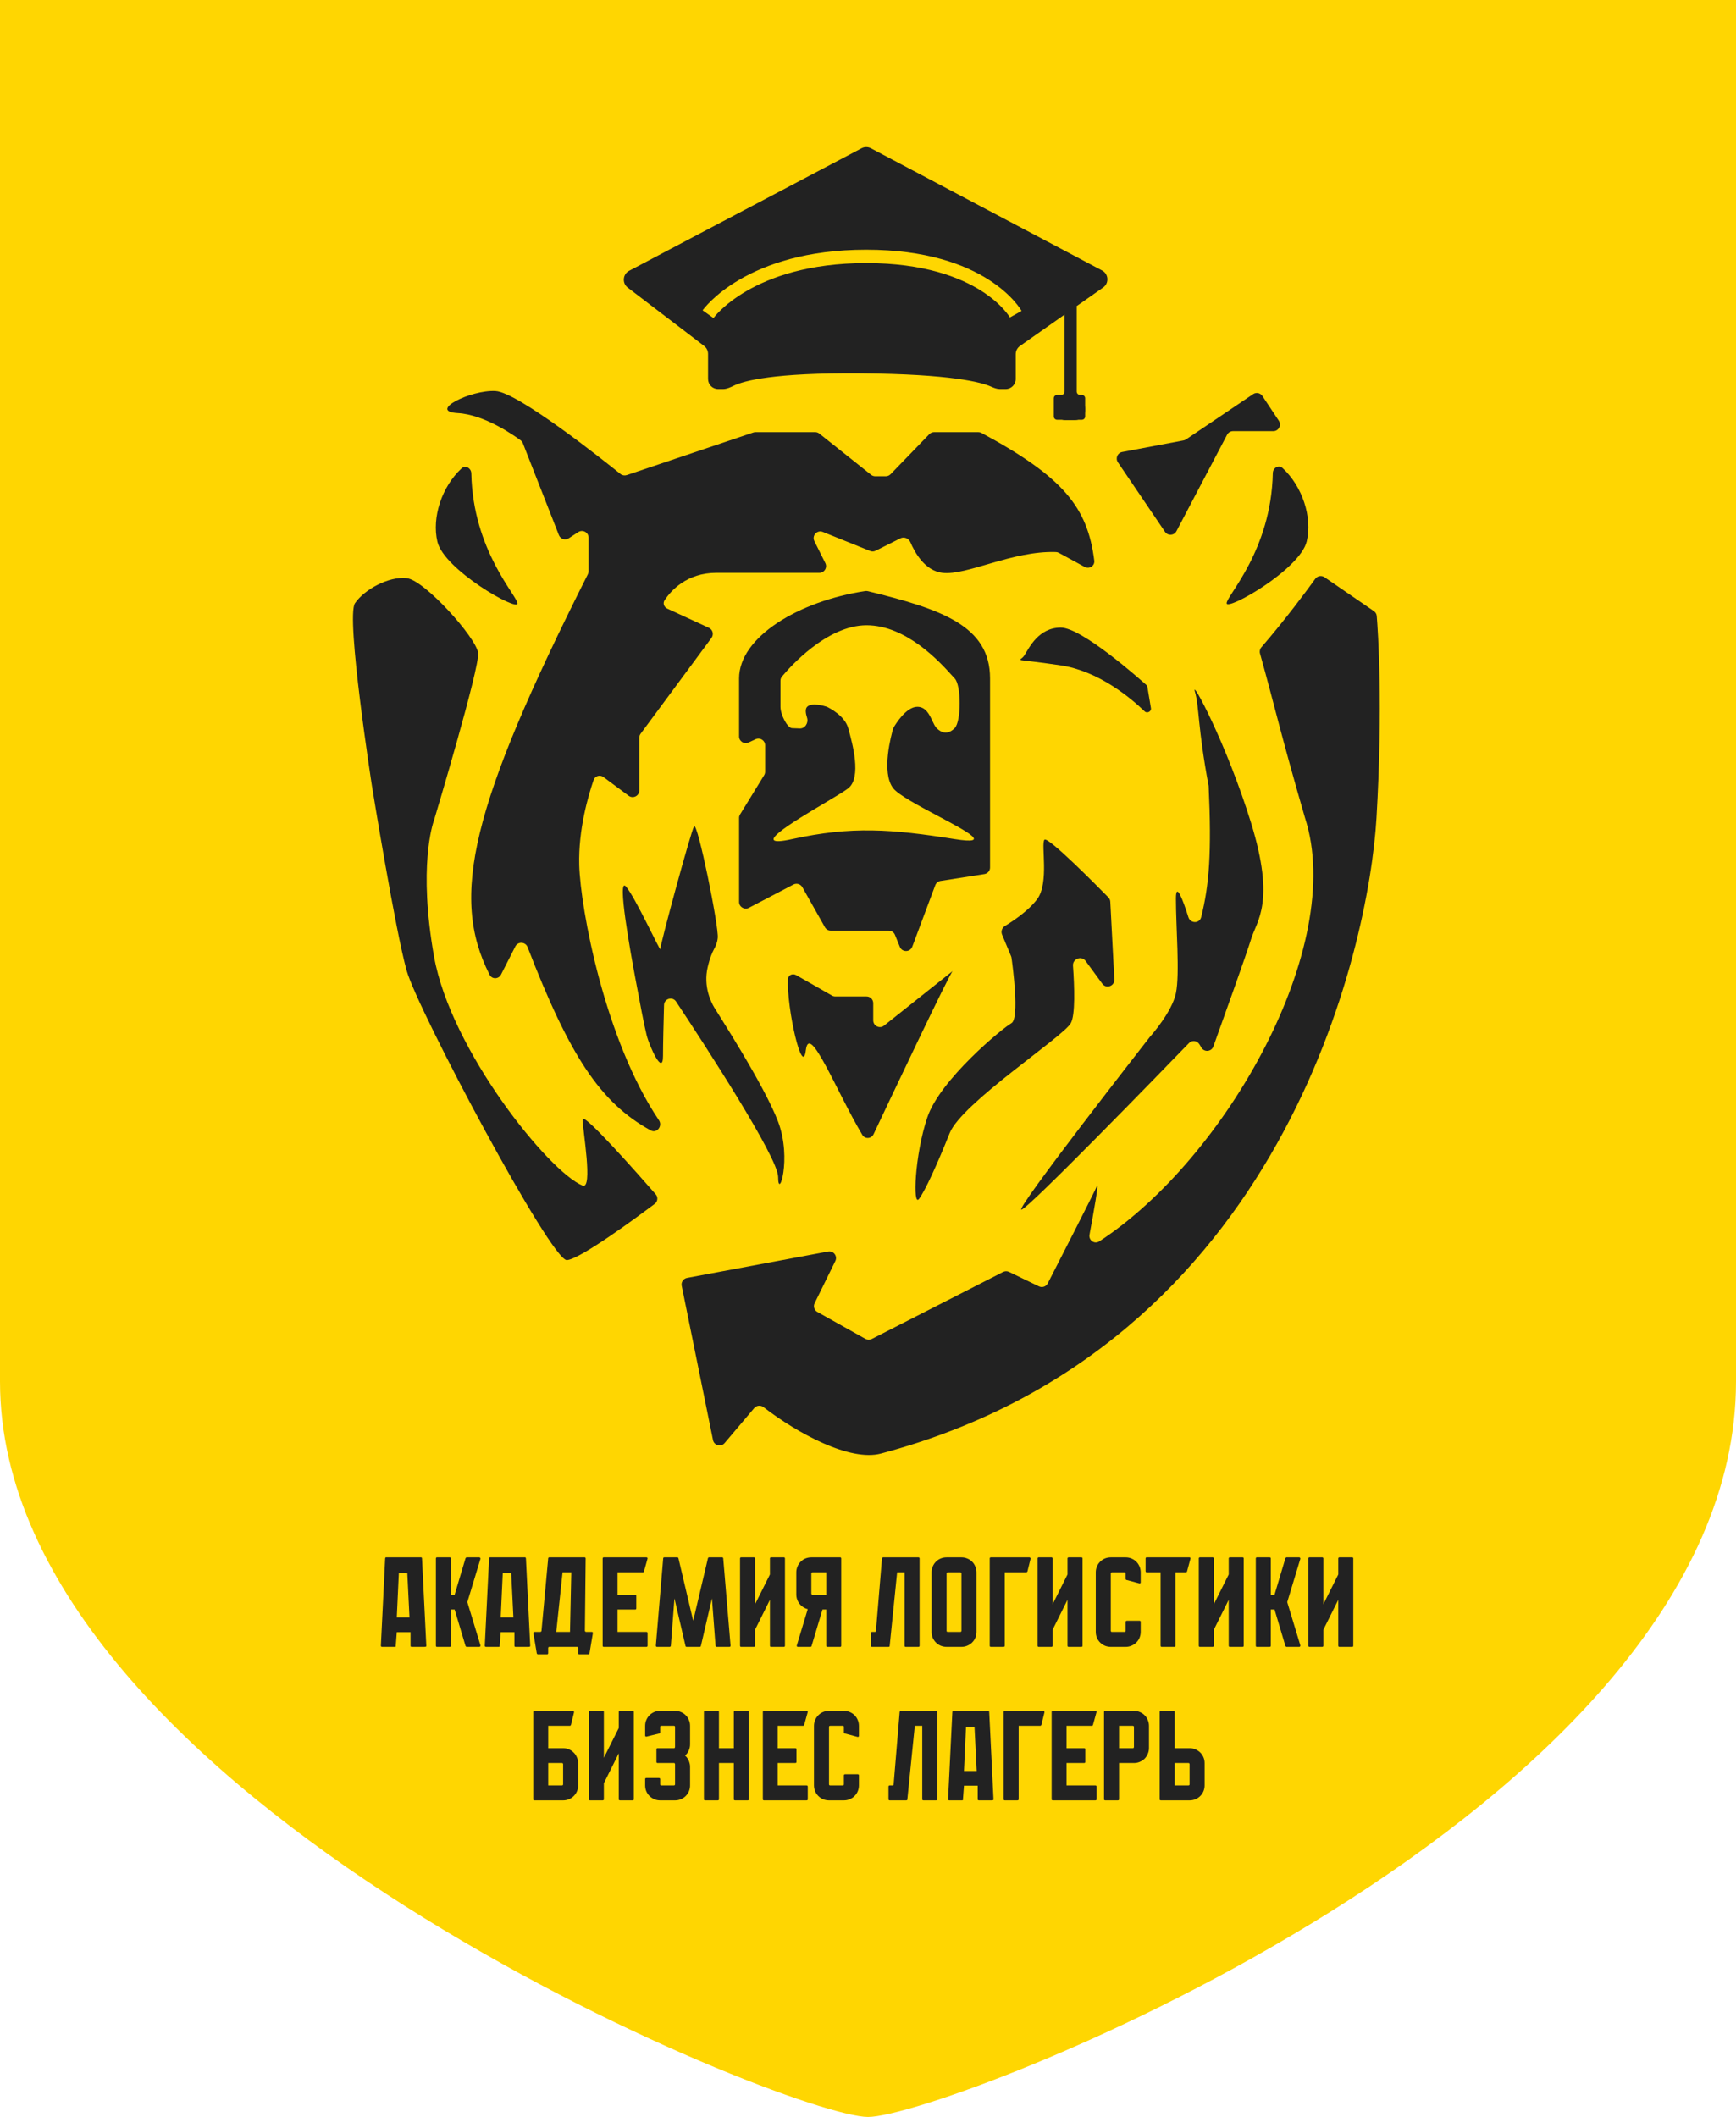 <?xml version="1.0" encoding="UTF-8"?> <svg xmlns="http://www.w3.org/2000/svg" width="73" height="89" viewBox="0 0 73 89" fill="none"><path d="M0 0H73C73 0 73 39.929 73 58.079C73 76.228 39.806 89 36.5 89C33.194 89 0 75.623 0 58.079C0 40.534 0 0 0 0Z" fill="#FFD601"></path><path d="M45.277 16.463V12.924C45.277 12.809 45.146 12.742 45.054 12.81L44.824 12.978C44.788 13.005 44.766 13.047 44.766 13.092V16.463C44.766 16.54 44.703 16.603 44.626 16.603H44.453C44.375 16.603 44.312 16.666 44.312 16.744V17.508C44.312 17.585 44.375 17.648 44.453 17.648H45.491C45.569 17.648 45.631 17.585 45.631 17.508V16.744C45.631 16.666 45.569 16.603 45.491 16.603H45.417C45.34 16.603 45.277 16.54 45.277 16.463Z" fill="#222222"></path><path fill-rule="evenodd" clip-rule="evenodd" d="M36.229 6.233L26.456 11.384C26.184 11.528 26.153 11.906 26.397 12.092L29.608 14.543C29.713 14.623 29.774 14.747 29.774 14.879V15.934C29.774 16.167 29.962 16.356 30.195 16.356H30.407C30.562 16.356 30.722 16.281 30.861 16.213C31.28 16.011 32.532 15.665 36.187 15.695C40.016 15.727 41.278 16.076 41.673 16.254C41.788 16.305 41.916 16.356 42.042 16.356H42.291C42.524 16.356 42.712 16.167 42.712 15.934V14.889C42.712 14.752 42.779 14.623 42.892 14.544L46.387 12.088C46.645 11.907 46.62 11.517 46.342 11.37L36.622 6.233C36.499 6.168 36.352 6.168 36.229 6.233ZM29.774 13.209C30.003 13.371 30.003 13.371 30.003 13.371C30.003 13.371 30.003 13.372 30.003 13.371C30.004 13.371 30.004 13.37 30.005 13.369C30.007 13.366 30.011 13.361 30.017 13.354C30.028 13.339 30.046 13.316 30.071 13.287C30.122 13.227 30.201 13.139 30.313 13.032C30.536 12.819 30.887 12.529 31.388 12.237C32.39 11.655 34.004 11.06 36.426 11.06C38.847 11.06 40.366 11.655 41.271 12.231C41.724 12.52 42.028 12.806 42.216 13.017C42.309 13.122 42.374 13.208 42.415 13.266C42.435 13.295 42.449 13.317 42.458 13.33C42.46 13.334 42.462 13.336 42.463 13.339C42.465 13.341 42.466 13.343 42.467 13.344C42.467 13.346 42.468 13.347 42.468 13.347L42.467 13.346C42.467 13.346 42.467 13.345 42.712 13.209C42.958 13.073 42.958 13.072 42.958 13.072L42.957 13.071C42.956 13.07 42.956 13.069 42.955 13.068C42.954 13.066 42.952 13.063 42.95 13.06C42.947 13.053 42.941 13.044 42.934 13.033C42.921 13.011 42.901 12.981 42.875 12.944C42.822 12.868 42.744 12.765 42.634 12.642C42.415 12.397 42.073 12.076 41.572 11.757C40.569 11.118 38.944 10.498 36.426 10.498C33.907 10.498 32.196 11.118 31.107 11.751C30.563 12.067 30.177 12.384 29.925 12.626C29.799 12.747 29.706 12.849 29.643 12.923C29.612 12.959 29.589 12.989 29.572 13.01C29.564 13.021 29.558 13.029 29.553 13.035C29.551 13.038 29.549 13.041 29.548 13.043C29.547 13.044 29.546 13.045 29.546 13.046L29.545 13.046C29.545 13.047 29.545 13.047 29.774 13.209Z" fill="#222222"></path><path d="M45.21 16.763H44.789C44.557 16.763 44.368 16.952 44.368 17.184V17.241C44.368 17.473 44.557 17.662 44.789 17.662H45.21C45.443 17.662 45.631 17.473 45.631 17.241V17.184C45.631 16.952 45.443 16.763 45.21 16.763Z" fill="#222222"></path><path d="M20.835 16.44C19.783 16.384 17.972 17.297 19.249 17.367C20.371 17.429 21.612 18.303 21.897 18.515C21.937 18.545 21.967 18.586 21.986 18.632L23.502 22.497C23.567 22.662 23.767 22.727 23.916 22.63L24.317 22.369C24.503 22.247 24.75 22.382 24.75 22.605V24.015C24.75 24.059 24.739 24.103 24.72 24.142C19.803 33.905 18.916 37.697 20.588 40.98C20.689 41.178 20.967 41.171 21.068 40.973L21.67 39.79C21.78 39.573 22.097 39.591 22.185 39.819C23.939 44.352 25.228 46.357 27.363 47.524C27.621 47.665 27.872 47.339 27.708 47.096C25.434 43.725 24.409 38.205 24.357 36.373C24.315 34.873 24.743 33.428 24.962 32.792C25.022 32.619 25.23 32.56 25.377 32.669L26.435 33.455C26.62 33.593 26.883 33.461 26.883 33.23V31.015C26.883 30.955 26.903 30.896 26.938 30.848L29.919 26.818C30.025 26.674 29.973 26.47 29.811 26.395L28.061 25.588C27.922 25.524 27.862 25.361 27.947 25.233C28.211 24.835 28.875 24.082 30.125 24.082H34.458C34.666 24.082 34.8 23.862 34.707 23.675L34.245 22.75C34.129 22.518 34.361 22.267 34.6 22.363L36.589 23.163C36.664 23.194 36.748 23.19 36.819 23.154L37.863 22.632C38.02 22.553 38.214 22.635 38.283 22.797C38.471 23.238 38.895 23.993 39.625 24.082C40.652 24.206 42.577 23.146 44.403 23.208C44.445 23.209 44.486 23.221 44.523 23.241L45.613 23.835C45.808 23.941 46.043 23.788 46.015 23.567C45.733 21.333 44.723 20.06 41.274 18.202C41.233 18.18 41.187 18.168 41.141 18.168H39.281C39.205 18.168 39.132 18.198 39.079 18.253L37.449 19.937C37.396 19.991 37.323 20.022 37.247 20.022H36.804C36.741 20.022 36.679 20 36.63 19.961L34.454 18.229C34.404 18.189 34.342 18.168 34.279 18.168H31.77C31.74 18.168 31.71 18.173 31.681 18.182L26.356 19.973C26.265 20.003 26.166 19.986 26.091 19.926C25.389 19.36 21.784 16.491 20.835 16.44Z" fill="#222222"></path><path d="M21.761 25.374C21.761 25.054 19.885 23.149 19.819 19.902C19.815 19.678 19.572 19.541 19.407 19.693C18.579 20.459 18.151 21.755 18.393 22.775C18.674 23.955 21.761 25.711 21.761 25.374Z" fill="#222222"></path><path d="M48.989 22.359L47.008 19.435C46.895 19.268 46.99 19.039 47.189 19.002L49.77 18.516C49.808 18.509 49.843 18.494 49.875 18.472L52.694 16.57C52.823 16.483 52.999 16.518 53.085 16.648L53.776 17.689C53.9 17.876 53.766 18.126 53.542 18.126H51.849C51.745 18.126 51.649 18.183 51.601 18.276L49.47 22.332C49.371 22.52 49.108 22.535 48.989 22.359Z" fill="#222222"></path><path d="M51.581 25.36C51.581 25.04 53.458 23.135 53.523 19.888C53.528 19.664 53.77 19.527 53.935 19.679C54.764 20.445 55.192 21.741 54.949 22.761C54.669 23.941 51.581 25.697 51.581 25.36Z" fill="#222222"></path><path fill-rule="evenodd" clip-rule="evenodd" d="M31.079 28.52C31.079 26.79 33.577 25.271 36.386 24.848C36.421 24.843 36.458 24.845 36.493 24.853C39.569 25.606 41.632 26.3 41.632 28.52V36.472C41.632 36.61 41.531 36.726 41.395 36.747L39.549 37.036C39.449 37.051 39.365 37.12 39.329 37.215L38.362 39.8C38.272 40.04 37.935 40.045 37.839 39.808L37.633 39.301C37.59 39.195 37.488 39.126 37.373 39.126H34.934C34.832 39.126 34.739 39.072 34.689 38.983L33.739 37.298C33.664 37.166 33.498 37.117 33.364 37.187L31.49 38.167C31.303 38.265 31.079 38.129 31.079 37.918V34.387C31.079 34.335 31.093 34.285 31.121 34.24L32.132 32.592C32.159 32.547 32.174 32.496 32.174 32.444V31.334C32.174 31.128 31.961 30.992 31.775 31.078L31.477 31.216C31.291 31.302 31.079 31.166 31.079 30.962V28.52ZM33.31 35.277C35.816 34.727 37.492 34.856 40.144 35.277C41.751 35.532 40.669 34.958 39.442 34.306C38.644 33.881 37.784 33.424 37.562 33.142C37.041 32.476 37.489 30.864 37.555 30.64C37.56 30.622 37.567 30.605 37.576 30.589C37.659 30.446 38.104 29.715 38.573 29.715C38.928 29.715 39.079 30.036 39.207 30.307C39.266 30.432 39.32 30.547 39.387 30.613C39.597 30.824 39.864 30.894 40.144 30.613C40.425 30.332 40.425 28.801 40.144 28.52C40.115 28.491 40.071 28.442 40.014 28.379C39.533 27.847 38.121 26.287 36.44 26.287C34.764 26.287 33.2 28.061 32.879 28.447C32.839 28.495 32.819 28.554 32.819 28.617V29.715C32.819 30.052 33.114 30.613 33.31 30.613C33.378 30.613 33.499 30.619 33.629 30.625C33.852 30.636 34.007 30.391 33.938 30.177C33.878 29.993 33.851 29.805 33.942 29.715C34.135 29.521 34.669 29.682 34.757 29.71C34.766 29.713 34.773 29.716 34.782 29.72C34.877 29.766 35.525 30.093 35.668 30.613C35.672 30.629 35.677 30.645 35.681 30.663C35.846 31.258 36.241 32.691 35.668 33.142C35.517 33.261 35.123 33.495 34.664 33.769C33.332 34.563 31.448 35.687 33.31 35.277Z" fill="#222222"></path><path d="M44.607 26.385C43.667 26.385 43.274 27.242 43.077 27.551C42.881 27.86 42.446 27.649 44.607 27.973C46.188 28.209 47.53 29.326 48.135 29.908C48.237 30.006 48.422 29.913 48.398 29.773L48.249 28.878C48.244 28.846 48.23 28.819 48.206 28.798C47.886 28.511 45.484 26.385 44.607 26.385Z" fill="#222222"></path><path d="M55.307 24.335C54.954 24.824 54.061 26.034 53.042 27.212C52.98 27.283 52.958 27.382 52.984 27.474C53.574 29.58 53.878 30.946 54.879 34.392C56.618 39.765 51.55 48.715 46.226 52.189C46.024 52.321 45.771 52.144 45.815 51.907C45.974 51.05 46.232 49.613 46.123 49.872C45.991 50.182 44.502 53.09 44.058 53.956C43.988 54.092 43.824 54.146 43.687 54.08L42.431 53.473C42.352 53.434 42.26 53.435 42.181 53.475L36.657 56.294C36.574 56.336 36.475 56.334 36.393 56.289L34.371 55.157C34.24 55.085 34.19 54.922 34.256 54.788L35.126 53.016C35.228 52.809 35.05 52.574 34.823 52.616L28.89 53.725C28.735 53.754 28.635 53.903 28.666 54.057L29.982 60.542C30.028 60.772 30.319 60.847 30.471 60.668L31.716 59.198C31.814 59.082 31.987 59.066 32.108 59.159C33.549 60.272 35.748 61.454 37.043 61.11C53.995 56.601 57.567 39.761 57.882 34.392C58.161 29.643 57.947 26.548 57.893 25.896C57.886 25.813 57.843 25.74 57.774 25.693L55.697 24.267C55.57 24.18 55.397 24.21 55.307 24.335Z" fill="#222222"></path><path d="M27.767 39.899C27.781 40.053 26.715 37.721 26.322 37.272C25.929 36.822 26.518 40.067 26.715 41.121C26.911 42.174 27.08 43.073 27.192 43.523C27.304 43.972 27.88 45.265 27.88 44.394C27.88 43.886 27.904 42.948 27.923 42.254C27.931 41.982 28.279 41.88 28.429 42.107C29.639 43.933 32.721 48.666 32.721 49.479C32.721 50.49 33.31 48.72 32.721 47.161C32.132 45.602 30.139 42.539 30.027 42.343C29.914 42.146 29.564 41.486 29.76 40.657C29.956 39.828 30.125 39.899 30.181 39.435C30.237 38.972 29.325 34.505 29.185 34.743C29.044 34.982 27.753 39.744 27.767 39.899Z" fill="#222222"></path><path d="M43.611 37.806C43.24 38.297 42.597 38.724 42.26 38.928C42.136 39.003 42.081 39.158 42.137 39.292L42.517 40.203C42.526 40.225 42.532 40.247 42.535 40.27C42.578 40.573 42.883 42.821 42.53 43.017C42.151 43.228 39.527 45.391 38.994 46.978C38.461 48.566 38.376 50.757 38.643 50.406C38.91 50.055 39.429 48.903 39.934 47.639C40.439 46.374 44.705 43.593 45.028 43.017C45.222 42.671 45.183 41.486 45.12 40.597C45.1 40.31 45.48 40.166 45.65 40.398L46.353 41.358C46.517 41.584 46.874 41.457 46.859 41.178L46.689 37.911C46.686 37.843 46.658 37.78 46.611 37.731C46.187 37.299 44.058 35.141 43.919 35.305C43.765 35.488 44.13 37.117 43.611 37.806Z" fill="#222222"></path><path d="M52.606 34.589C51.567 31.232 50.066 28.464 50.248 29.082C50.431 29.7 50.358 30.559 50.824 33.044C50.955 35.868 50.847 37.208 50.51 38.56C50.442 38.833 50.059 38.832 49.974 38.563C49.742 37.831 49.448 37.045 49.448 37.778C49.448 38.986 49.617 40.938 49.448 41.753C49.288 42.529 48.439 43.497 48.36 43.586C48.355 43.591 48.355 43.591 48.351 43.596C48.221 43.763 42.688 50.842 42.951 50.855C43.188 50.868 48.744 45.147 49.998 43.852C50.126 43.719 50.341 43.748 50.437 43.906L50.52 44.044C50.642 44.246 50.943 44.217 51.023 43.995C51.448 42.813 52.42 40.102 52.606 39.491C52.844 38.705 53.644 37.946 52.606 34.589Z" fill="#222222"></path><path d="M34.986 41.856L33.485 40.998C33.33 40.909 33.143 40.989 33.134 41.167C33.077 42.386 33.747 45.328 33.886 44.155C34.029 42.947 35.172 45.889 36.26 47.711C36.372 47.898 36.642 47.881 36.735 47.683C37.477 46.112 39.929 40.933 40.06 40.826C40.18 40.728 38.115 42.37 37.175 43.119C36.991 43.265 36.72 43.133 36.72 42.898V42.174C36.72 42.019 36.595 41.893 36.44 41.893H35.125C35.076 41.893 35.028 41.881 34.986 41.856Z" fill="#222222"></path><path d="M20.105 27.453C20.035 26.821 17.86 24.391 17.102 24.306C16.345 24.222 15.32 24.784 14.927 25.36C14.535 25.935 15.64 33.039 15.643 33.058C15.643 33.058 15.643 33.057 15.643 33.058C15.646 33.076 16.626 39.129 17.102 40.812C17.579 42.497 23.179 53.019 23.838 52.977C24.39 52.941 26.767 51.187 27.53 50.613C27.66 50.516 27.679 50.332 27.573 50.21C26.869 49.404 24.498 46.716 24.498 47.063C24.498 47.47 24.947 50.027 24.498 49.844C23.08 49.268 18.955 44.155 18.253 40.222C17.58 36.449 18.198 34.628 18.25 34.486C18.252 34.479 18.253 34.477 18.255 34.471C18.32 34.252 20.174 28.074 20.105 27.453Z" fill="#222222"></path><path d="M17.306 69.237C17.299 69.237 17.291 69.235 17.284 69.232C17.27 69.225 17.263 69.212 17.263 69.194V68.619H16.685L16.642 69.194C16.642 69.216 16.64 69.228 16.637 69.232C16.633 69.235 16.619 69.237 16.593 69.237H16.064C16.053 69.237 16.046 69.235 16.043 69.232C16.025 69.225 16.016 69.212 16.016 69.194L16.194 65.564C16.194 65.543 16.196 65.523 16.199 65.505C16.203 65.484 16.215 65.473 16.237 65.473H17.705C17.727 65.473 17.739 65.484 17.743 65.505C17.747 65.523 17.748 65.543 17.748 65.564L17.927 69.194C17.927 69.216 17.918 69.228 17.899 69.232C17.881 69.235 17.862 69.237 17.84 69.237H17.306ZM17.128 66.14H16.771L16.685 68H17.219L17.128 66.14Z" fill="#222222"></path><path d="M20.203 69.173C20.206 69.191 20.203 69.207 20.192 69.221C20.185 69.232 20.172 69.237 20.154 69.237H19.625C19.607 69.237 19.591 69.225 19.576 69.2L19.118 67.667H18.961V69.189C18.961 69.221 18.943 69.237 18.907 69.237H18.378C18.346 69.237 18.33 69.221 18.33 69.189V65.521C18.33 65.489 18.346 65.473 18.378 65.473H18.907C18.943 65.473 18.961 65.489 18.961 65.521V67.043H19.118L19.576 65.51C19.591 65.485 19.607 65.473 19.625 65.473H20.154C20.172 65.473 20.185 65.48 20.192 65.494C20.203 65.505 20.206 65.519 20.203 65.537L19.652 67.355L20.203 69.173Z" fill="#222222"></path><path d="M21.675 69.237C21.668 69.237 21.661 69.235 21.654 69.232C21.639 69.225 21.632 69.212 21.632 69.194V68.619H21.055L21.011 69.194C21.011 69.216 21.01 69.228 21.006 69.232C21.003 69.235 20.988 69.237 20.963 69.237H20.434C20.423 69.237 20.416 69.235 20.412 69.232C20.394 69.225 20.385 69.212 20.385 69.194L20.564 65.564C20.564 65.543 20.565 65.523 20.569 65.505C20.573 65.484 20.585 65.473 20.607 65.473H22.075C22.096 65.473 22.109 65.484 22.113 65.505C22.116 65.523 22.118 65.543 22.118 65.564L22.296 69.194C22.296 69.216 22.287 69.228 22.269 69.232C22.251 69.235 22.231 69.237 22.21 69.237H21.675ZM21.497 66.14H21.141L21.055 68H21.589L21.497 66.14Z" fill="#222222"></path><path d="M24.595 68.56C24.602 68.592 24.62 68.608 24.649 68.608H24.881C24.921 68.608 24.937 68.628 24.93 68.667L24.789 69.506C24.782 69.535 24.766 69.549 24.741 69.549H24.363C24.327 69.549 24.309 69.533 24.309 69.501V69.286C24.309 69.253 24.293 69.237 24.26 69.237H23.105C23.069 69.237 23.051 69.253 23.051 69.286V69.501C23.051 69.533 23.035 69.549 23.003 69.549H22.625C22.596 69.549 22.578 69.535 22.571 69.506L22.43 68.667C22.43 68.628 22.448 68.608 22.484 68.608H22.716C22.745 68.608 22.763 68.594 22.77 68.565L23.051 65.521C23.051 65.489 23.067 65.473 23.1 65.473H24.579C24.611 65.473 24.627 65.489 24.627 65.521L24.595 68.56ZM23.391 68.608H23.969L24.023 66.102H23.656L23.391 68.608Z" fill="#222222"></path><path d="M27.231 68.662V69.189C27.231 69.221 27.213 69.237 27.177 69.237H25.39C25.358 69.237 25.342 69.221 25.342 69.189V65.521C25.342 65.489 25.358 65.473 25.39 65.473H27.177C27.213 65.473 27.231 65.489 27.231 65.521L27.08 66.064C27.073 66.089 27.056 66.102 27.031 66.102H25.968V67.043H26.707C26.74 67.043 26.756 67.059 26.756 67.091V67.618C26.756 67.651 26.74 67.667 26.707 67.667H25.968V68.608H27.177C27.213 68.608 27.231 68.626 27.231 68.662Z" fill="#222222"></path><path d="M30.72 69.183C30.72 69.219 30.704 69.237 30.672 69.237H30.143C30.114 69.237 30.096 69.221 30.089 69.189L29.938 67.199L29.473 69.2C29.466 69.225 29.45 69.237 29.425 69.237H28.874C28.849 69.237 28.833 69.225 28.826 69.2L28.361 67.199L28.21 69.189C28.203 69.221 28.185 69.237 28.156 69.237H27.633C27.597 69.237 27.579 69.219 27.579 69.183L27.887 65.521C27.887 65.489 27.903 65.473 27.935 65.473H28.48C28.505 65.473 28.522 65.485 28.529 65.51L29.149 68.14L29.77 65.51C29.777 65.485 29.794 65.473 29.819 65.473H30.364C30.396 65.473 30.413 65.489 30.413 65.521L30.72 69.183Z" fill="#222222"></path><path d="M33.008 65.521V69.189C33.008 69.221 32.992 69.237 32.959 69.237H32.43C32.394 69.237 32.376 69.221 32.376 69.189V67.258L31.75 68.517V69.189C31.75 69.221 31.732 69.237 31.696 69.237H31.167C31.135 69.237 31.119 69.221 31.119 69.189V65.521C31.119 65.489 31.135 65.473 31.167 65.473H31.696C31.732 65.473 31.75 65.489 31.75 65.521V67.446L32.376 66.193V65.521C32.376 65.489 32.394 65.473 32.43 65.473H32.959C32.992 65.473 33.008 65.489 33.008 65.521Z" fill="#222222"></path><path d="M35.326 65.473C35.358 65.473 35.374 65.489 35.374 65.521V69.189C35.374 69.221 35.358 69.237 35.326 69.237H34.797C34.761 69.237 34.743 69.221 34.743 69.189V67.667H34.586L34.128 69.2C34.12 69.225 34.104 69.237 34.079 69.237H33.556C33.538 69.237 33.523 69.232 33.512 69.221C33.502 69.207 33.5 69.191 33.507 69.173L33.966 67.651C33.897 67.633 33.842 67.609 33.798 67.581C33.705 67.527 33.629 67.452 33.572 67.355C33.514 67.255 33.485 67.151 33.485 67.043V66.102C33.485 66.016 33.502 65.935 33.534 65.86C33.566 65.781 33.611 65.713 33.669 65.656C33.726 65.598 33.793 65.553 33.869 65.521C33.948 65.489 34.031 65.473 34.117 65.473H35.326ZM34.743 67.043V66.102H34.165C34.133 66.102 34.117 66.118 34.117 66.15V66.989C34.117 67.025 34.133 67.043 34.165 67.043H34.743Z" fill="#222222"></path><path d="M38.669 65.521V69.189C38.669 69.221 38.651 69.237 38.615 69.237H38.087C38.054 69.237 38.038 69.221 38.038 69.189V66.102H37.725L37.412 69.194C37.412 69.223 37.396 69.237 37.363 69.237H36.672C36.636 69.237 36.618 69.221 36.618 69.189V68.662C36.618 68.626 36.636 68.608 36.672 68.608H36.786C36.818 68.608 36.834 68.594 36.834 68.565L37.088 65.521C37.095 65.489 37.113 65.473 37.142 65.473H38.615C38.651 65.473 38.669 65.489 38.669 65.521Z" fill="#222222"></path><path d="M40.43 65.473C40.517 65.473 40.598 65.489 40.673 65.521C40.752 65.553 40.821 65.598 40.878 65.656C40.936 65.713 40.981 65.781 41.013 65.86C41.045 65.935 41.062 66.016 41.062 66.102V68.608C41.062 68.694 41.045 68.776 41.013 68.855C40.981 68.931 40.936 68.997 40.878 69.054C40.821 69.112 40.752 69.156 40.673 69.189C40.598 69.221 40.517 69.237 40.43 69.237H39.804C39.718 69.237 39.635 69.221 39.556 69.189C39.48 69.156 39.414 69.112 39.356 69.054C39.299 68.997 39.254 68.931 39.221 68.855C39.189 68.776 39.173 68.694 39.173 68.608V66.102C39.173 66.016 39.189 65.935 39.221 65.86C39.254 65.781 39.299 65.713 39.356 65.656C39.414 65.598 39.48 65.553 39.556 65.521C39.635 65.489 39.718 65.473 39.804 65.473H40.43ZM40.382 68.608C40.414 68.608 40.43 68.592 40.43 68.56V66.15C40.43 66.118 40.414 66.102 40.382 66.102H39.853C39.82 66.102 39.804 66.118 39.804 66.15V68.56C39.804 68.592 39.82 68.608 39.853 68.608H40.382Z" fill="#222222"></path><path d="M43.335 65.537L43.205 66.064C43.194 66.089 43.176 66.102 43.151 66.102H42.25V69.189C42.25 69.221 42.232 69.237 42.196 69.237H41.667C41.635 69.237 41.618 69.221 41.618 69.189V65.521C41.618 65.489 41.635 65.473 41.667 65.473H43.286C43.304 65.473 43.317 65.48 43.324 65.494C43.335 65.505 43.338 65.519 43.335 65.537Z" fill="#222222"></path><path d="M45.521 65.521V69.189C45.521 69.221 45.505 69.237 45.472 69.237H44.943C44.907 69.237 44.889 69.221 44.889 69.189V67.258L44.263 68.517V69.189C44.263 69.221 44.245 69.237 44.209 69.237H43.68C43.648 69.237 43.632 69.221 43.632 69.189V65.521C43.632 65.489 43.648 65.473 43.68 65.473H44.209C44.245 65.473 44.263 65.489 44.263 65.521V67.446L44.889 66.193V65.521C44.889 65.489 44.907 65.473 44.943 65.473H45.472C45.505 65.473 45.521 65.489 45.521 65.521Z" fill="#222222"></path><path d="M47.335 66.376V66.15C47.335 66.118 47.319 66.102 47.287 66.102H46.758C46.725 66.102 46.709 66.118 46.709 66.15V68.56C46.709 68.592 46.725 68.608 46.758 68.608H47.287C47.319 68.608 47.335 68.592 47.335 68.56V68.189C47.335 68.156 47.353 68.14 47.389 68.14H47.918C47.95 68.14 47.967 68.156 47.967 68.189V68.608C47.967 68.694 47.95 68.776 47.918 68.855C47.886 68.931 47.841 68.997 47.783 69.054C47.725 69.112 47.657 69.156 47.578 69.189C47.502 69.221 47.422 69.237 47.335 69.237H46.709C46.623 69.237 46.54 69.221 46.461 69.189C46.385 69.156 46.319 69.112 46.261 69.054C46.203 68.997 46.158 68.931 46.126 68.855C46.094 68.776 46.078 68.694 46.078 68.608V66.102C46.078 66.016 46.094 65.935 46.126 65.86C46.158 65.781 46.203 65.713 46.261 65.656C46.319 65.598 46.385 65.553 46.461 65.521C46.54 65.489 46.623 65.473 46.709 65.473H47.335C47.422 65.473 47.502 65.489 47.578 65.521C47.657 65.553 47.725 65.598 47.783 65.656C47.841 65.713 47.886 65.781 47.918 65.86C47.95 65.935 47.967 66.016 47.967 66.102V66.522C47.967 66.554 47.95 66.57 47.918 66.57L47.373 66.425C47.348 66.418 47.335 66.401 47.335 66.376Z" fill="#222222"></path><path d="M50.062 65.521L49.916 66.064C49.909 66.089 49.893 66.102 49.868 66.102H49.43V69.189C49.43 69.221 49.414 69.237 49.382 69.237H48.853C48.821 69.237 48.804 69.221 48.804 69.189V66.102H48.221C48.189 66.102 48.173 66.084 48.173 66.048V65.521C48.173 65.489 48.189 65.473 48.221 65.473H50.013C50.046 65.473 50.062 65.489 50.062 65.521Z" fill="#222222"></path><path d="M52.299 65.521V69.189C52.299 69.221 52.283 69.237 52.251 69.237H51.722C51.686 69.237 51.668 69.221 51.668 69.189V67.258L51.042 68.517V69.189C51.042 69.221 51.024 69.237 50.988 69.237H50.459C50.426 69.237 50.41 69.221 50.41 69.189V65.521C50.41 65.489 50.426 65.473 50.459 65.473H50.988C51.024 65.473 51.042 65.489 51.042 65.521V67.446L51.668 66.193V65.521C51.668 65.489 51.686 65.473 51.722 65.473H52.251C52.283 65.473 52.299 65.489 52.299 65.521Z" fill="#222222"></path><path d="M54.68 69.173C54.683 69.191 54.68 69.207 54.669 69.221C54.662 69.232 54.649 69.237 54.631 69.237H54.102C54.084 69.237 54.068 69.225 54.053 69.2L53.595 67.667H53.438V69.189C53.438 69.221 53.42 69.237 53.384 69.237H52.855C52.823 69.237 52.807 69.221 52.807 69.189V65.521C52.807 65.489 52.823 65.473 52.855 65.473H53.384C53.42 65.473 53.438 65.489 53.438 65.521V67.043H53.595L54.053 65.51C54.068 65.485 54.084 65.473 54.102 65.473H54.631C54.649 65.473 54.662 65.48 54.669 65.494C54.68 65.505 54.683 65.519 54.68 65.537L54.129 67.355L54.68 69.173Z" fill="#222222"></path><path d="M56.906 65.521V69.189C56.906 69.221 56.89 69.237 56.858 69.237H56.329C56.293 69.237 56.275 69.221 56.275 69.189V67.258L55.648 68.517V69.189C55.648 69.221 55.63 69.237 55.594 69.237H55.066C55.033 69.237 55.017 69.221 55.017 69.189V65.521C55.017 65.489 55.033 65.473 55.066 65.473H55.594C55.63 65.473 55.648 65.489 55.648 65.521V67.446L56.275 66.193V65.521C56.275 65.489 56.293 65.473 56.329 65.473H56.858C56.89 65.473 56.906 65.489 56.906 65.521Z" fill="#222222"></path><path d="M24.311 74.12V75.061C24.311 75.147 24.295 75.23 24.262 75.308C24.23 75.384 24.185 75.45 24.127 75.507C24.07 75.565 24.001 75.61 23.922 75.642C23.847 75.674 23.766 75.69 23.679 75.69H22.47C22.438 75.69 22.422 75.674 22.422 75.642V71.974C22.422 71.942 22.438 71.926 22.47 71.926H24.09C24.108 71.926 24.12 71.933 24.127 71.948C24.138 71.958 24.142 71.973 24.138 71.99L24.009 72.517C23.998 72.543 23.98 72.555 23.955 72.555H23.053V73.496H23.679C23.766 73.496 23.847 73.512 23.922 73.545C24.001 73.577 24.068 73.622 24.122 73.679C24.18 73.733 24.224 73.799 24.257 73.878C24.293 73.953 24.311 74.034 24.311 74.12ZM23.679 74.174C23.679 74.138 23.663 74.12 23.631 74.12H23.053V75.061H23.631C23.663 75.061 23.679 75.045 23.679 75.013V74.174Z" fill="#222222"></path><path d="M26.651 71.974V75.642C26.651 75.674 26.635 75.69 26.602 75.69H26.073C26.038 75.69 26.02 75.674 26.02 75.642V73.711L25.393 74.97V75.642C25.393 75.674 25.375 75.69 25.34 75.69H24.811C24.778 75.69 24.762 75.674 24.762 75.642V71.974C24.762 71.942 24.778 71.926 24.811 71.926H25.34C25.375 71.926 25.393 71.942 25.393 71.974V73.9L26.02 72.647V71.974C26.02 71.942 26.038 71.926 26.073 71.926H26.602C26.635 71.926 26.651 71.942 26.651 71.974Z" fill="#222222"></path><path d="M28.807 73.808C28.854 73.848 28.894 73.894 28.926 73.948C28.958 74.002 28.982 74.059 28.996 74.12C29.011 74.167 29.018 74.219 29.018 74.276V75.061C29.018 75.147 29.002 75.23 28.969 75.308C28.937 75.384 28.892 75.45 28.834 75.507C28.777 75.565 28.708 75.61 28.629 75.642C28.553 75.674 28.473 75.69 28.386 75.69H27.76C27.674 75.69 27.591 75.674 27.512 75.642C27.436 75.606 27.37 75.561 27.312 75.507C27.255 75.45 27.21 75.384 27.177 75.308C27.145 75.23 27.129 75.147 27.129 75.061V74.798C27.129 74.765 27.145 74.749 27.177 74.749H27.706C27.742 74.749 27.76 74.765 27.76 74.798V75.013C27.76 75.045 27.776 75.061 27.809 75.061H28.338C28.37 75.061 28.386 75.045 28.386 75.013V74.174C28.386 74.138 28.37 74.12 28.338 74.12H27.652C27.62 74.12 27.604 74.104 27.604 74.072V73.545C27.604 73.512 27.62 73.496 27.652 73.496H28.338C28.37 73.496 28.386 73.478 28.386 73.442V72.604C28.386 72.571 28.37 72.555 28.338 72.555H27.809C27.776 72.555 27.76 72.571 27.76 72.604V72.829C27.76 72.855 27.747 72.871 27.722 72.878L27.193 73.007C27.175 73.014 27.159 73.012 27.145 73.001C27.134 72.991 27.129 72.976 27.129 72.959V72.555C27.129 72.469 27.145 72.388 27.177 72.313C27.21 72.234 27.255 72.166 27.312 72.109C27.37 72.052 27.436 72.007 27.512 71.974C27.591 71.942 27.674 71.926 27.76 71.926H28.386C28.473 71.926 28.553 71.942 28.629 71.974C28.708 72.007 28.777 72.052 28.834 72.109C28.892 72.166 28.937 72.234 28.969 72.313C29.002 72.388 29.018 72.469 29.018 72.555V73.335C29.018 73.425 29 73.511 28.964 73.593C28.928 73.675 28.876 73.747 28.807 73.808Z" fill="#222222"></path><path d="M31.49 71.974V75.642C31.49 75.674 31.474 75.69 31.441 75.69H30.912C30.876 75.69 30.858 75.674 30.858 75.642V74.12H30.232V75.642C30.232 75.674 30.214 75.69 30.178 75.69H29.649C29.617 75.69 29.601 75.674 29.601 75.642V71.974C29.601 71.942 29.617 71.926 29.649 71.926H30.178C30.214 71.926 30.232 71.942 30.232 71.974V73.496H30.858V71.974C30.858 71.942 30.876 71.926 30.912 71.926H31.441C31.474 71.926 31.49 71.942 31.49 71.974Z" fill="#222222"></path><path d="M33.967 75.115V75.642C33.967 75.674 33.949 75.69 33.913 75.69H32.127C32.094 75.69 32.078 75.674 32.078 75.642V71.974C32.078 71.942 32.094 71.926 32.127 71.926H33.913C33.949 71.926 33.967 71.942 33.967 71.974L33.816 72.517C33.809 72.543 33.793 72.555 33.767 72.555H32.704V73.496H33.444C33.476 73.496 33.492 73.512 33.492 73.545V74.072C33.492 74.104 33.476 74.12 33.444 74.12H32.704V75.061H33.913C33.949 75.061 33.967 75.079 33.967 75.115Z" fill="#222222"></path><path d="M35.486 72.829V72.604C35.486 72.571 35.47 72.555 35.438 72.555H34.909C34.876 72.555 34.86 72.571 34.86 72.604V75.013C34.86 75.045 34.876 75.061 34.909 75.061H35.438C35.47 75.061 35.486 75.045 35.486 75.013V74.642C35.486 74.609 35.504 74.593 35.54 74.593H36.069C36.101 74.593 36.118 74.609 36.118 74.642V75.061C36.118 75.147 36.101 75.23 36.069 75.308C36.037 75.384 35.992 75.45 35.934 75.507C35.877 75.565 35.808 75.61 35.729 75.642C35.654 75.674 35.572 75.69 35.486 75.69H34.86C34.774 75.69 34.691 75.674 34.612 75.642C34.536 75.61 34.47 75.565 34.412 75.507C34.355 75.45 34.309 75.384 34.277 75.308C34.245 75.23 34.228 75.147 34.228 75.061V72.555C34.228 72.469 34.245 72.388 34.277 72.313C34.309 72.234 34.355 72.166 34.412 72.109C34.47 72.052 34.536 72.007 34.612 71.974C34.691 71.942 34.774 71.926 34.86 71.926H35.486C35.572 71.926 35.654 71.942 35.729 71.974C35.808 72.007 35.877 72.052 35.934 72.109C35.992 72.166 36.037 72.234 36.069 72.313C36.101 72.388 36.118 72.469 36.118 72.555V72.975C36.118 73.007 36.101 73.023 36.069 73.023L35.524 72.878C35.499 72.871 35.486 72.855 35.486 72.829Z" fill="#222222"></path><path d="M39.413 71.974V75.642C39.413 75.674 39.395 75.69 39.359 75.69H38.83C38.797 75.69 38.781 75.674 38.781 75.642V72.555H38.468L38.155 75.647C38.155 75.676 38.139 75.69 38.106 75.69H37.416C37.38 75.69 37.362 75.674 37.362 75.642V75.115C37.362 75.079 37.38 75.061 37.416 75.061H37.529C37.561 75.061 37.578 75.047 37.578 75.018L37.831 71.974C37.839 71.942 37.856 71.926 37.885 71.926H39.359C39.395 71.926 39.413 71.942 39.413 71.974Z" fill="#222222"></path><path d="M41.157 75.69C41.149 75.69 41.142 75.689 41.135 75.685C41.121 75.678 41.113 75.665 41.113 75.647V75.072H40.536L40.493 75.647C40.493 75.669 40.491 75.681 40.487 75.685C40.484 75.689 40.469 75.69 40.444 75.69H39.915C39.904 75.69 39.897 75.689 39.894 75.685C39.876 75.678 39.867 75.665 39.867 75.647L40.045 72.017C40.045 71.996 40.047 71.976 40.05 71.958C40.054 71.937 40.066 71.926 40.088 71.926H41.556C41.578 71.926 41.59 71.937 41.594 71.958C41.597 71.976 41.599 71.996 41.599 72.017L41.777 75.647C41.777 75.669 41.768 75.681 41.75 75.685C41.732 75.689 41.712 75.69 41.691 75.69H41.157ZM40.978 72.593H40.622L40.536 74.454H41.07L40.978 72.593Z" fill="#222222"></path><path d="M43.92 71.99L43.79 72.517C43.779 72.543 43.761 72.555 43.736 72.555H42.835V75.642C42.835 75.674 42.817 75.69 42.781 75.69H42.252C42.22 75.69 42.203 75.674 42.203 75.642V71.974C42.203 71.942 42.22 71.926 42.252 71.926H43.871C43.889 71.926 43.902 71.933 43.909 71.948C43.92 71.958 43.923 71.973 43.92 71.99Z" fill="#222222"></path><path d="M46.111 75.115V75.642C46.111 75.674 46.093 75.69 46.057 75.69H44.271C44.239 75.69 44.222 75.674 44.222 75.642V71.974C44.222 71.942 44.239 71.926 44.271 71.926H46.057C46.093 71.926 46.111 71.942 46.111 71.974L45.96 72.517C45.953 72.543 45.937 72.555 45.912 72.555H44.848V73.496H45.588C45.62 73.496 45.636 73.512 45.636 73.545V74.072C45.636 74.104 45.62 74.12 45.588 74.12H44.848V75.061H46.057C46.093 75.061 46.111 75.079 46.111 75.115Z" fill="#222222"></path><path d="M47.683 71.926C47.769 71.926 47.85 71.942 47.926 71.974C48.005 72.007 48.073 72.052 48.131 72.109C48.189 72.166 48.234 72.234 48.266 72.313C48.298 72.388 48.315 72.469 48.315 72.555V73.496C48.315 73.582 48.297 73.665 48.261 73.744C48.228 73.819 48.183 73.885 48.126 73.943C48.072 73.996 48.005 74.039 47.926 74.072C47.85 74.104 47.769 74.12 47.683 74.12H47.057V75.642C47.057 75.674 47.039 75.69 47.003 75.69H46.474C46.442 75.69 46.425 75.674 46.425 75.642V71.974C46.425 71.942 46.442 71.926 46.474 71.926H47.683ZM47.634 73.496C47.667 73.496 47.683 73.478 47.683 73.442V72.604C47.683 72.571 47.667 72.555 47.634 72.555H47.057V73.496H47.634Z" fill="#222222"></path><path d="M50.655 75.061C50.655 75.147 50.639 75.23 50.606 75.308C50.574 75.384 50.529 75.45 50.471 75.507C50.414 75.565 50.345 75.61 50.266 75.642C50.191 75.674 50.11 75.69 50.023 75.69H48.814C48.782 75.69 48.766 75.674 48.766 75.642V71.974C48.766 71.942 48.782 71.926 48.814 71.926H49.343C49.379 71.926 49.397 71.942 49.397 71.974V73.496H50.023C50.11 73.496 50.191 73.512 50.266 73.545C50.345 73.577 50.414 73.622 50.471 73.679C50.529 73.737 50.574 73.803 50.606 73.878C50.639 73.953 50.655 74.034 50.655 74.12V75.061ZM50.023 74.174C50.023 74.138 50.007 74.12 49.975 74.12H49.397V75.061H49.975C50.007 75.061 50.023 75.045 50.023 75.013V74.174Z" fill="#222222"></path></svg> 